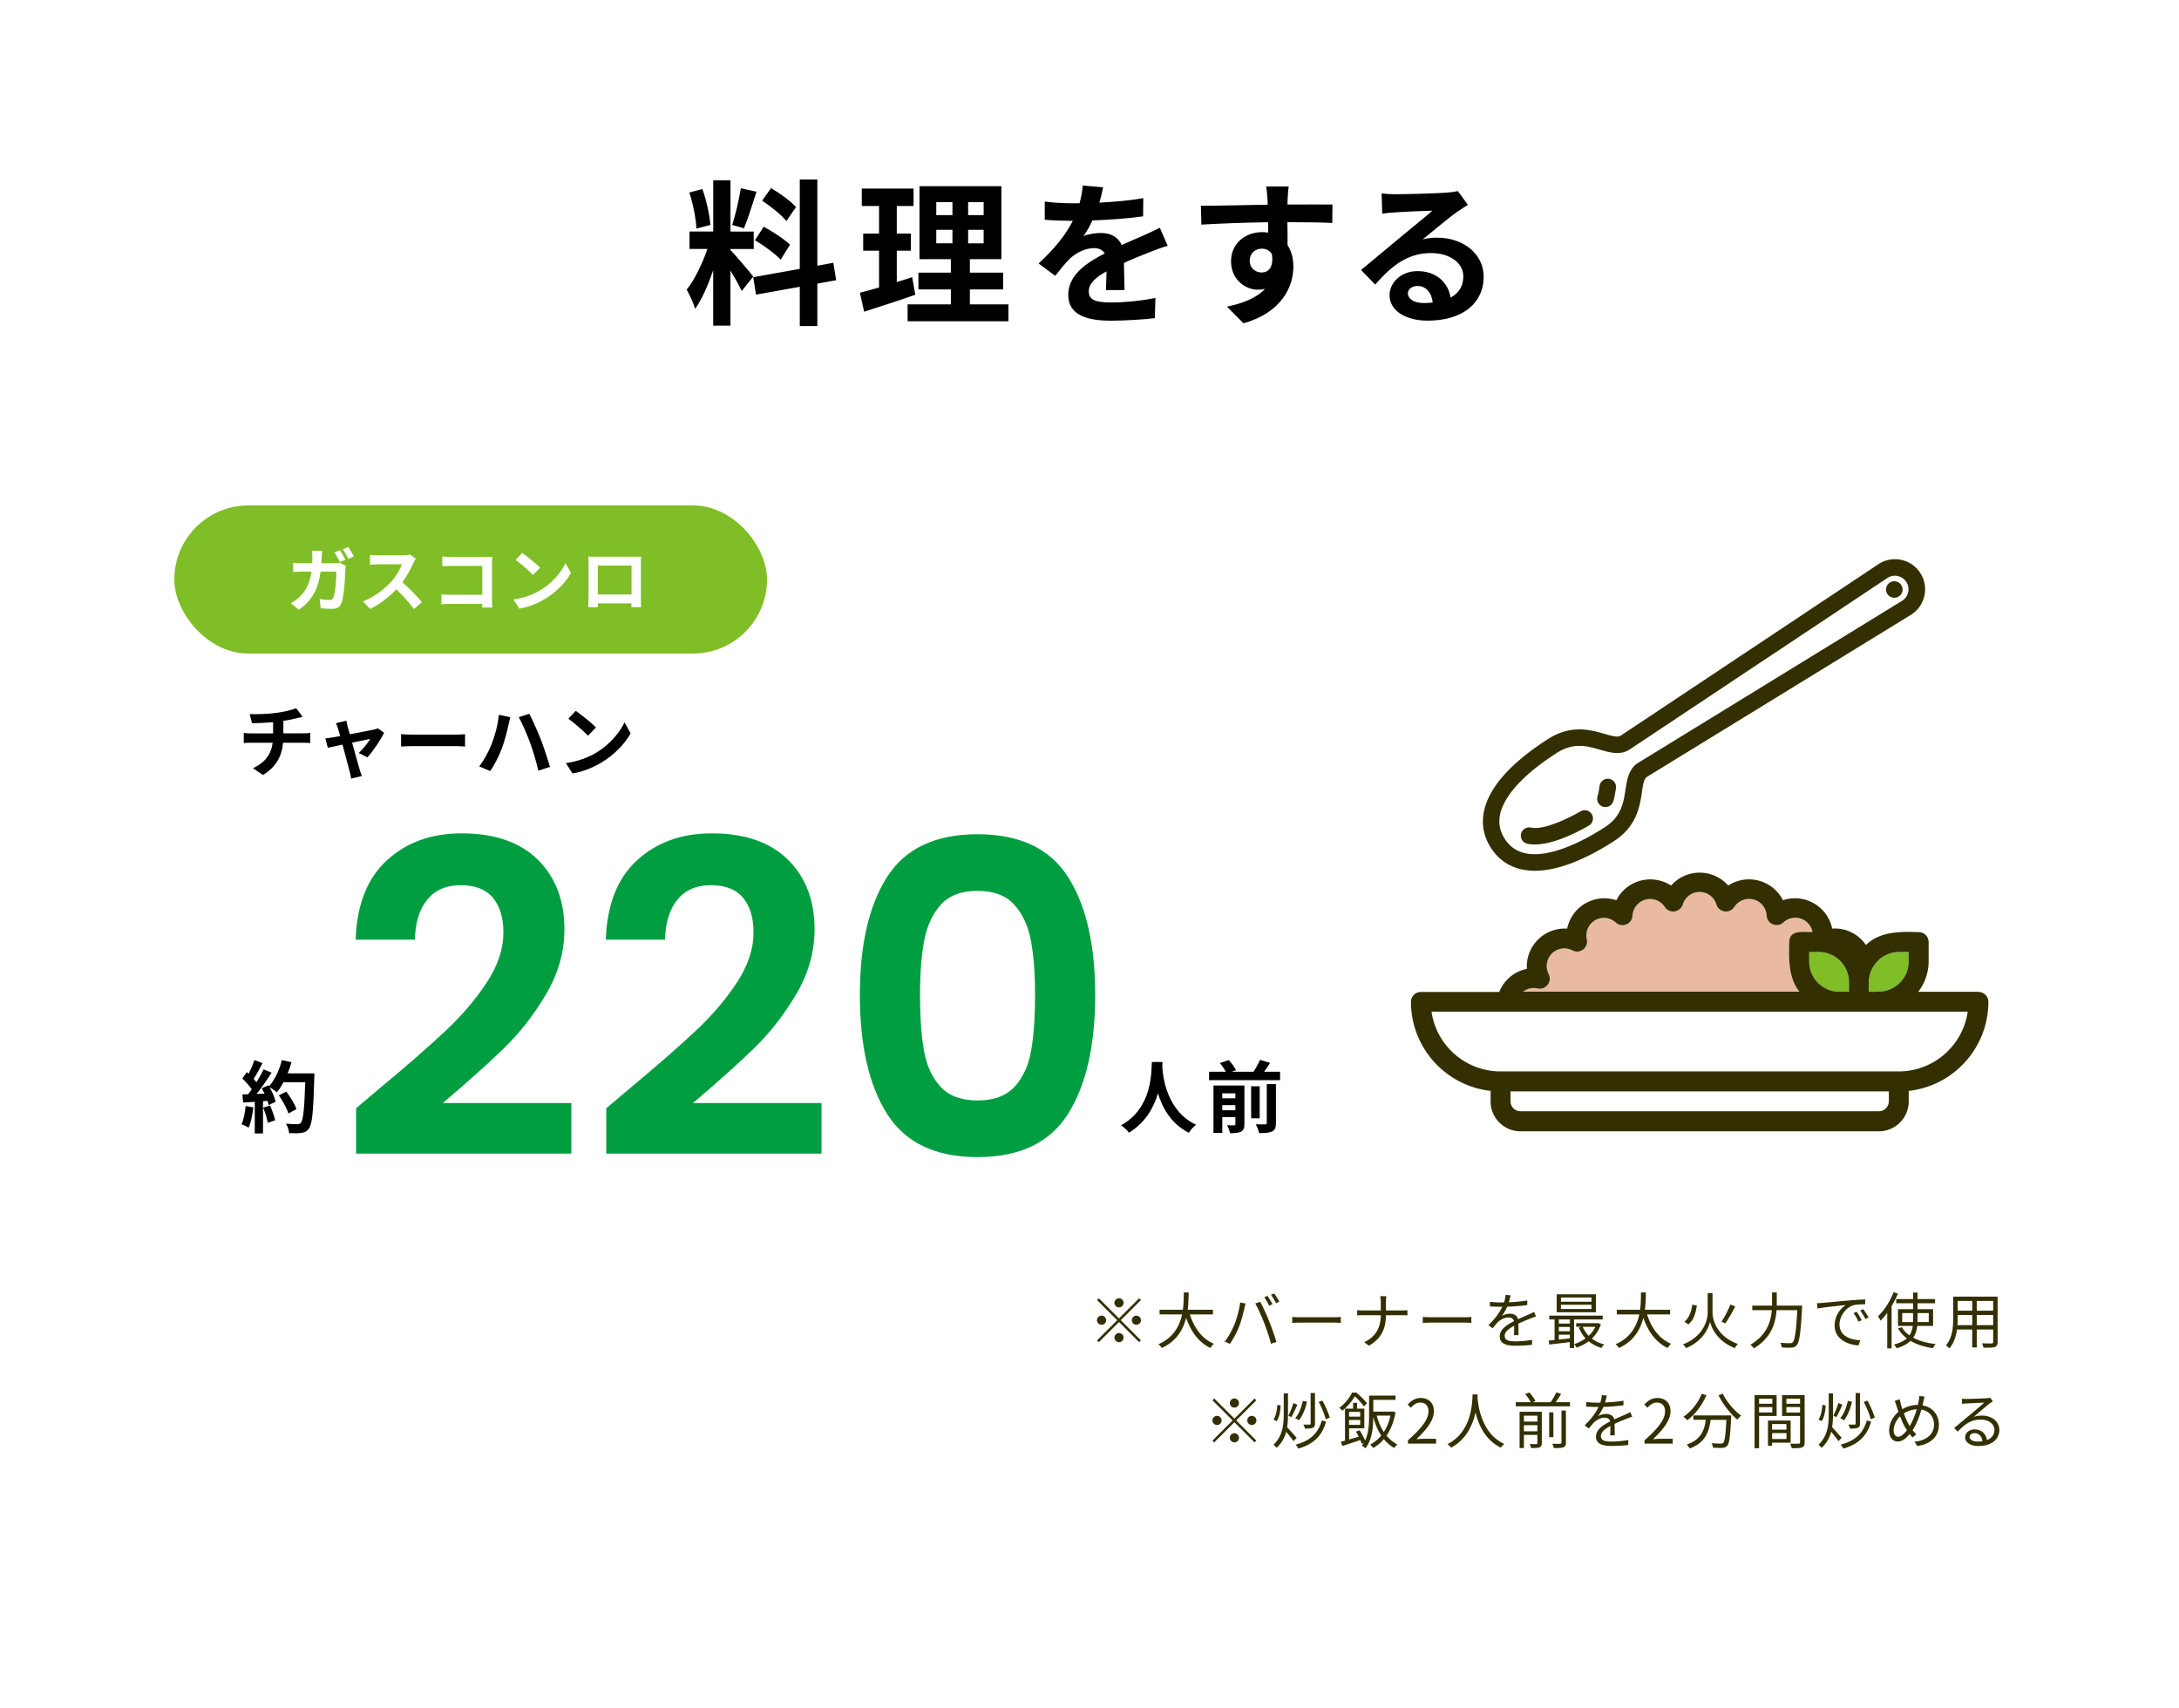 <svg id="_レイヤー_1" data-name="レイヤー 1" xmlns="http://www.w3.org/2000/svg" viewBox="0 0 500 392"><defs><filter id="drop-shadow-12" filterUnits="userSpaceOnUse"><feOffset/><feGaussianBlur result="blur" stdDeviation="14"/><feFlood flood-color="#def0d7" flood-opacity=".6"/><feComposite in2="blur" operator="in"/><feComposite in="SourceGraphic"/></filter><style>.cls-1{fill:#332f00}.cls-1,.cls-5,.cls-6,.cls-8{stroke-width:0}.cls-5{fill:#000}.cls-6{fill:#fff}.cls-8{fill:#7fbe26}</style></defs><path filter="url(#drop-shadow-12)" fill="#fff" stroke-width="0" d="M0 0h500v392H0z"/><path class="cls-1" d="M376.75 181.82c.29-1.88.5-3.06 1.15-3.51l60.52-37.16c1.6-.98 2.71-2.52 3.14-4.34.42-1.83.1-3.7-.91-5.28a6.852 6.852 0 00-4.41-3.04c-1.83-.38-3.7-.02-5.25 1.02l-59.13 39.35c-.68.4-1.84.1-3.67-.43-3.23-.93-7.66-2.21-12.98 1.19-6.21 3.97-10.56 8.04-12.91 12.08-2.63 4.51-2.7 8.96-.21 12.86 2.49 3.9 6.56 5.7 11.76 5.21 4.65-.44 10.17-2.68 16.38-6.65 5.32-3.4 6.02-7.96 6.53-11.29zm-23.27 14.16c-3.8.36-6.48-.78-8.21-3.48-1.72-2.7-1.63-5.61.29-8.91 2.02-3.47 6.05-7.2 11.68-10.79 3.87-2.48 6.93-1.59 9.89-.74 2.26.65 4.6 1.33 6.74 0 .02-.01.03-.02.05-.03l59.16-39.37c.7-.47 1.55-.64 2.37-.46s1.54.66 1.99 1.37a3.116 3.116 0 01-1.01 4.34l-60.55 37.18s-.03.02-.05.03c-2.11 1.39-2.48 3.79-2.84 6.12-.47 3.04-.95 6.19-4.82 8.67-5.62 3.59-10.7 5.69-14.69 6.07z"/><path class="cls-1" d="M435.7 136.9c.42-.27.72-.7.83-1.19.11-.49.01-1.01-.26-1.43s-.7-.72-1.19-.83c-.49-.11-1.01-.02-1.43.25s-.72.7-.83 1.19c-.11.49-.02 1.01.25 1.43s.7.72 1.19.83c.49.11 1.01.01 1.43-.26zm-73.01 49.31c-.8.46-7.92 4.5-11.41 3.73-1.02-.22-2.03.42-2.26 1.44-.11.51 0 1.02.25 1.43s.68.72 1.19.83c4.54 1 11.39-2.57 14.12-4.15.91-.52 1.22-1.68.69-2.59a1.885 1.885 0 00-2.59-.69zm6.52-7.46c-1.03-.16-2 .55-2.16 1.59-.15.96-.28 1.8-.48 2.45-.17.55-.07 1.12.22 1.57.23.37.6.65 1.04.79a1.9 1.9 0 002.37-1.26c.27-.89.43-1.88.6-2.98.16-1.03-.55-2-1.59-2.16z"/><path d="M410.56 216.2c.12-2.93 3.38-2.21 5.34-2.28-.14-.75-.49-1.44-1.02-2a4.01 4.01 0 00-5.66-.18c-.39.36-.89.57-1.42.6a2.3 2.3 0 01-2.42-2.16c-.06-1.31-.75-2.5-1.85-3.21a4.027 4.027 0 00-5.57 1.22c-.26.4-.65.71-1.1.88-1.19.46-2.52-.14-2.97-1.32a4.014 4.014 0 00-2.72-2.84c-2.13-.65-4.37.55-5.02 2.68-.27.85-1.01 1.48-1.89 1.61-.87.13-1.74-.26-2.23-.99-.71-1.1-1.9-1.79-3.21-1.85a4.023 4.023 0 00-4.22 3.84c-.03.5-.22.97-.54 1.35-.82.97-2.27 1.08-3.24.26a4.007 4.007 0 00-3.7-1.02c-2.16.5-3.5 2.66-3 4.83a2.296 2.296 0 01-3.27 2.55 4.042 4.042 0 00-3.75-.03 4.04 4.04 0 00-1.74 5.44c.23.46.31.99.21 1.49a2.32 2.32 0 01-2.72 1.83 3.878 3.878 0 00-3.09.55c-.09.06-.18.13-.27.2h63.41c-2.54-3.16-2.44-7.58-2.34-11.42z" fill="#eabaa0" stroke-width="0"/><path class="cls-6" d="M344.31 245.9h91.38c7.95 0 14.68-5.84 15.83-13.71H328.48c1.15 7.86 7.88 13.7 15.83 13.71zm2.28 6.86c0 1.26 1.02 2.28 2.28 2.28h82.24c1.26 0 2.28-1.02 2.28-2.28v-2.28h-86.81v2.28z"/><path class="cls-8" d="M432.2 227.51c.4-.08.8-.19 1.2-.32a6.94 6.94 0 004.58-6.5v-2.19h-2.19a6.996 6.996 0 00-6.94 6.94v2.19c1.12.04 2.25 0 3.36-.12zm-17.07-6.83c0 3.83 3.11 6.94 6.94 6.94h2.19v-2.19c0-3.83-3.11-6.94-6.94-6.94h-2.19v2.19z"/><path class="cls-1" d="M453.97 227.63h-13.81c1.54-1.99 2.38-4.43 2.39-6.94v-4.48c0-1.26-1.02-2.28-2.28-2.28-4.22-.14-8.98-.17-12.11 2.96a8.596 8.596 0 00-7.74-3.77c-.98-4.73-5.61-7.76-10.34-6.77-.32.07-.64.15-.96.26a8.73 8.73 0 00-12.56-3.37 8.734 8.734 0 00-13.11 0 8.744 8.744 0 00-12.09 2.56c-.17.26-.33.53-.47.81-4.58-1.51-9.52.97-11.03 5.55-.1.32-.19.64-.26.97-4.81-.3-8.94 3.36-9.24 8.16-.02.36-.02.72 0 1.08a8.575 8.575 0 00-6.33 5.29h-17.99c-1.26 0-2.28 1.02-2.28 2.28.02 10.46 7.88 19.25 18.28 20.43v2.42c0 3.78 3.07 6.85 6.85 6.85h82.24c3.78 0 6.85-3.07 6.85-6.85v-2.42c10.4-1.17 18.26-9.96 18.28-20.43 0-1.26-1.02-2.28-2.28-2.28zm-25.13-2.2a6.996 6.996 0 016.94-6.94h2.19v2.19c0 2.91-1.84 5.51-4.58 6.5-.39.13-.79.24-1.2.32-1.12.12-2.24.16-3.36.12v-2.19zm-4.57 0v2.19h-2.19c-3.83 0-6.94-3.11-6.94-6.94v-2.19h2.19c3.83 0 6.94 3.11 6.94 6.94zm-74.51 2c.91-.62 2.03-.82 3.09-.55 1.26.25 2.47-.57 2.72-1.83.1-.51.03-1.03-.21-1.49a4.046 4.046 0 011.74-5.44c1.18-.61 2.58-.6 3.75.03a2.296 2.296 0 003.27-2.55 4.03 4.03 0 013-4.83 4 4 0 013.7 1.02c.97.82 2.42.71 3.24-.26.32-.38.51-.85.54-1.35.11-2.23 2-3.94 4.22-3.84 1.31.06 2.5.75 3.21 1.85.49.73 1.36 1.12 2.23.99.89-.13 1.62-.75 1.89-1.61a4.03 4.03 0 015.02-2.68c1.34.41 2.37 1.49 2.72 2.84a2.293 2.293 0 002.97 1.32c.45-.17.83-.48 1.1-.88a4.03 4.03 0 017.42 1.99 2.294 2.294 0 003.84 1.56 4 4 0 015.66.18c.52.55.87 1.25 1.02 2-1.97.08-5.23-.65-5.34 2.28-.1 3.84-.21 8.26 2.34 11.42h-63.41c.09-.07.18-.14.27-.2zm83.65 25.33c0 1.26-1.02 2.28-2.28 2.28h-82.24c-1.26 0-2.28-1.02-2.28-2.28v-2.28h86.81v2.28zm2.28-6.86h-91.38a16.014 16.014 0 01-15.83-13.71h123.04c-1.15 7.86-7.88 13.7-15.83 13.71z"/><path class="cls-5" d="M170.2 66.79c-.54-1.15-1.55-3.02-2.59-4.68v12.63h-3.96V62.03c-1.15 3.35-2.59 6.7-4.14 8.86-.36-1.3-1.3-3.24-1.94-4.43 1.8-2.2 3.64-6.05 4.75-9.32h-4.1v-4h5.44V41.37h3.96v11.77h5.33v4h-5.33v.25c1.04 1.04 4.46 5.08 5.22 6.08l-2.63 3.31zm-10.4-14.33c-.07-2.2-.79-5.69-1.62-8.28l2.99-.79c.94 2.59 1.66 6.01 1.84 8.24l-3.2.83zM173.59 44c-.94 2.88-1.98 6.3-2.88 8.39l-2.7-.76c.76-2.27 1.58-5.9 1.98-8.42l3.6.79zm13.96 21.1v9.72h-4.03v-9l-10.04 1.8-.65-4 10.69-1.91V41.19h4.03v19.8l3.67-.68.65 4-4.32.79zm-12.31-13.07c2.09 1.12 4.75 2.88 6.05 4.14l-2.16 3.42c-1.19-1.3-3.82-3.24-5.9-4.46l2.02-3.1zm5.22-1.3c-1.12-1.4-3.6-3.35-5.58-4.68l2.05-2.88c2.02 1.19 4.57 3.02 5.72 4.36l-2.2 3.2zm29.56 16.92c-3.96 1.4-8.28 2.77-11.73 3.89l-.97-4.36c1.26-.32 2.74-.72 4.39-1.19v-8.46h-3.64v-3.92h3.64v-6.33h-3.96v-4h11.88v4h-3.85v6.33h3.24v3.92h-3.24v7.2c1.19-.36 2.38-.72 3.53-1.12l.72 4.03zm21.38 2.2v3.89h-23.14v-3.89h9.93v-3.42h-7.45v-3.85h7.45v-3.1h-7.2V42.74h18.79v16.74h-7.23v3.1h7.63v3.85h-7.63v3.42h8.85zm-16.56-20.48h3.71v-2.99h-3.71v2.99zm0 6.47h3.71v-3.1h-3.71v3.1zm10.87-9.46h-3.56v2.99h3.56v-2.99zm0 6.37h-3.56v3.1h3.56v-3.1zm28.05 13.79c.07-1.04.11-2.7.14-4.25-2.63 1.44-4.07 2.84-4.07 4.61 0 1.98 1.69 2.52 5.18 2.52 3.02 0 6.98-.4 10.12-1.04l-.14 4.64c-2.38.29-6.73.58-10.08.58-5.58 0-9.79-1.33-9.79-5.94s4.32-7.42 8.39-9.5c-.58-.9-1.51-1.22-2.48-1.22-2.02 0-4.21 1.15-5.58 2.45-1.08 1.08-2.09 2.38-3.31 3.92l-3.82-2.84c3.74-3.46 6.26-6.62 7.85-9.79h-.43c-1.44 0-4.07-.07-6.01-.25v-4.18c1.8.29 4.46.4 6.26.4h1.73c.43-1.62.68-3.06.72-4.07l4.68.4c-.18.86-.43 2.09-.86 3.53 3.35-.18 6.95-.47 10.08-1.04l-.04 4.18c-3.42.5-7.81.79-11.63.94-.58 1.26-1.3 2.56-2.05 3.6.94-.47 2.84-.72 4.03-.72 2.16 0 3.96.94 4.75 2.77 1.84-.86 3.35-1.48 4.82-2.12 1.37-.61 2.63-1.22 3.92-1.84l1.8 4.14c-1.15.29-3.02 1.01-4.25 1.51-1.58.61-3.6 1.4-5.79 2.41.04 1.98.11 4.61.14 6.23h-4.28zm51.98-15.37c-2.16-.11-5.51-.18-10.33-.18.04 1.8.04 3.74.04 5.29.9 1.33 1.33 3.06 1.33 4.93 0 4.64-2.74 10.55-11.45 12.99l-3.78-3.82c3.6-.76 6.73-1.94 8.71-4.07-.5.11-1.04.18-1.62.18-2.77 0-6.16-2.2-6.16-6.55 0-4.03 3.24-6.66 7.13-6.66.5 0 .97.04 1.4.11l-.04-2.38c-5.4.07-10.91.29-15.3.54l-.11-4.32c4.07 0 10.55-.18 15.33-.25 0-.43 0-.83-.04-1.08-.07-1.15-.18-2.52-.32-3.1h5.18c-.11.58-.22 2.48-.25 3.06 0 .29-.04.65-.04 1.08 3.6 0 8.46-.04 10.33 0l-.04 4.21zm-16.23 11.37c1.48 0 2.81-1.12 2.34-4.21-.5-.86-1.33-1.26-2.34-1.26-1.37 0-2.74.94-2.74 2.81 0 1.66 1.33 2.66 2.74 2.66zm47.3-15.51c-.86.54-1.69 1.08-2.48 1.62-1.91 1.33-5.65 4.5-7.88 6.3 1.19-.32 2.2-.4 3.35-.4 6.05 0 10.65 3.78 10.65 8.96 0 5.62-4.28 10.08-12.89 10.08-4.97 0-8.71-2.27-8.71-5.83 0-2.88 2.63-5.54 6.41-5.54 4.39 0 7.06 2.7 7.6 6.08 1.94-1.04 2.92-2.7 2.92-4.86 0-3.2-3.24-5.36-7.38-5.36-5.47 0-9.04 2.92-12.85 7.23l-3.24-3.35c2.52-2.05 6.8-5.69 8.93-7.42 1.98-1.66 5.69-4.64 7.45-6.19-1.84.04-6.73.25-8.6.4-.97.04-2.09.14-2.92.29l-.14-4.64c1.01.11 2.23.18 3.24.18 1.87 0 9.5-.18 11.52-.36 1.48-.11 2.3-.25 2.74-.36l2.3 3.17zm-8.06 22.42c-.22-2.3-1.55-3.82-3.49-3.82-1.33 0-2.2.79-2.2 1.69 0 1.33 1.51 2.23 3.6 2.23.76 0 1.44-.04 2.09-.11zm-259.2 98.87c.38 0 1.24-.07 1.64-.11v2.32c-.49-.04-1.1-.07-1.58-.07h-4.66c-.27 3.03-1.57 5.58-4.61 7.4l-2.29-1.55c2.74-1.26 4.18-3.19 4.52-5.85h-4.95c-.56 0-1.22.04-1.69.07v-2.32c.49.05 1.1.11 1.66.11h5.08v-2.56c-1.73.14-3.62.2-4.83.23l-.56-2.09c1.37.04 4.16 0 6.14-.29 1.8-.25 3.64-.67 4.54-1.08l1.48 1.98c-.61.14-1.08.27-1.39.34-.88.23-1.95.43-3.03.59v2.86h4.54zm12.76 4.5c.92-.83 2.16-2.36 2.65-3.24-.43.09-2.21.45-4.16.87.68 2.47 1.44 5.24 1.73 6.18.11.32.34 1.12.49 1.48l-2.45.59c-.05-.47-.18-1.06-.32-1.57-.27-.97-1.01-3.76-1.66-6.23-1.51.32-2.83.59-3.37.72l-.56-2.16c.58-.05 1.06-.11 1.66-.22.25-.04.9-.14 1.73-.31-.18-.7-.34-1.28-.47-1.67-.13-.47-.31-.9-.5-1.28l2.41-.58c.07.43.18.9.29 1.37l.49 1.75c2.29-.43 4.81-.92 5.51-1.08.32-.05.67-.16.92-.29l1.44 1.03c-.76 1.58-2.58 4.29-3.83 5.64l-1.98-.99zm9.72-4.32c.65.05 1.96.11 2.9.11h9.67c.83 0 1.64-.07 2.11-.11v2.83c-.43-.02-1.35-.09-2.11-.09h-9.67c-1.03 0-2.23.04-2.9.09v-2.83zm22.44-4.45l2.63.56c-.14.5-.36 1.39-.43 1.78-.25 1.28-.9 3.75-1.53 5.42-.65 1.75-1.71 3.8-2.65 5.15l-2.52-1.06c1.12-1.48 2.18-3.42 2.79-5.01.81-2 1.49-4.54 1.71-6.84zm4.58.54l2.4-.77c.74 1.4 1.98 4.18 2.66 5.91.63 1.64 1.58 4.5 2.09 6.28l-2.67.87c-.5-2.12-1.15-4.41-1.87-6.36-.68-1.89-1.85-4.54-2.61-5.92zm17.71 8.19c3.06-1.82 5.42-4.57 6.55-7l1.4 2.54c-1.37 2.43-3.76 4.92-6.66 6.66-1.82 1.1-4.14 2.11-6.68 2.54l-1.51-2.38c2.81-.4 5.15-1.31 6.9-2.36zm0-5.83l-1.84 1.89c-.94-1.01-3.19-2.97-4.5-3.89l1.69-1.8c1.26.85 3.6 2.72 4.65 3.8z"/><path d="M86.91 249.96c6.4-5.33 11.5-9.78 15.3-13.35 3.8-3.57 6.97-7.28 9.5-11.15 2.53-3.87 3.8-7.67 3.8-11.4 0-3.4-.8-6.07-2.4-8-1.6-1.93-4.07-2.9-7.4-2.9s-5.9 1.12-7.7 3.35c-1.8 2.23-2.73 5.28-2.8 9.15h-13.6c.27-8 2.65-14.07 7.15-18.2 4.5-4.13 10.22-6.2 17.15-6.2 7.6 0 13.43 2.02 17.5 6.05 4.07 4.03 6.1 9.35 6.1 15.95 0 5.2-1.4 10.17-4.2 14.9-2.8 4.73-6 8.85-9.6 12.35s-8.3 7.72-14.1 12.65h29.5v11.6h-49.4v-10.4l5.2-4.4zm57.4 0c6.4-5.33 11.5-9.78 15.3-13.35 3.8-3.57 6.97-7.28 9.5-11.15 2.53-3.87 3.8-7.67 3.8-11.4 0-3.4-.8-6.07-2.4-8-1.6-1.93-4.07-2.9-7.4-2.9s-5.9 1.12-7.7 3.35c-1.8 2.23-2.73 5.28-2.8 9.15h-13.6c.27-8 2.65-14.07 7.15-18.2 4.5-4.13 10.22-6.2 17.15-6.2 7.6 0 13.43 2.02 17.5 6.05 4.07 4.03 6.1 9.35 6.1 15.95 0 5.2-1.4 10.17-4.2 14.9-2.8 4.73-6 8.85-9.6 12.35s-8.3 7.72-14.1 12.65h29.5v11.6h-49.4v-10.4l5.2-4.4zm59.25-48.7c4.17-6.53 11.08-9.8 20.75-9.8s16.58 3.27 20.75 9.8c4.17 6.53 6.25 15.57 6.25 27.1s-2.08 20.7-6.25 27.3c-4.17 6.6-11.08 9.9-20.75 9.9s-16.58-3.3-20.75-9.9c-4.17-6.6-6.25-15.7-6.25-27.3s2.08-20.57 6.25-27.1zm33 14.65c-.63-3.37-1.9-6.12-3.8-8.25s-4.72-3.2-8.45-3.2-6.55 1.07-8.45 3.2c-1.9 2.13-3.17 4.88-3.8 8.25-.63 3.37-.95 7.52-.95 12.45s.3 9.32.9 12.75c.6 3.43 1.87 6.2 3.8 8.3 1.93 2.1 4.77 3.15 8.5 3.15s6.57-1.05 8.5-3.15c1.93-2.1 3.2-4.87 3.8-8.3.6-3.43.9-7.68.9-12.75s-.32-9.08-.95-12.45z" fill="#009e41" stroke-width="0"/><path class="cls-5" d="M266.75 243.72c-.02.29-.04.65-.05 1.03.14 2.48 1.04 10.24 7.76 13.4-.67.5-1.31 1.24-1.66 1.82-4.07-2.02-6.09-5.73-7.09-9.04-.97 3.24-2.86 6.72-6.66 9.04-.38-.56-1.08-1.21-1.8-1.71 7.18-3.98 6.93-12.15 7.06-14.53h2.45zm26.98 2.25v1.93h-16.29v-1.93h3.83c-.32-.61-.85-1.39-1.35-1.98l2.03-.7c.65.68 1.37 1.66 1.67 2.34l-.99.34h5.01c.54-.83 1.12-1.89 1.48-2.72l2.32.68c-.43.7-.92 1.4-1.37 2.04h3.66zM285.54 258c0 .92-.18 1.42-.79 1.73-.58.31-1.4.34-2.5.34-.11-.54-.41-1.33-.68-1.82.67.04 1.39.04 1.62.02.22 0 .29-.07.29-.29v-1.6h-3.01v3.64h-2.03v-10.88h7.11V258zm-5.08-7.06v1.12h3.01v-1.12h-3.01zm3.01 3.87v-1.17h-3.01v1.17h3.01zm5.58 1.85h-1.96v-7.35h1.96v7.35zm1.62-7.85h2.11v8.95c0 1.06-.2 1.58-.92 1.93-.68.32-1.66.38-2.95.36-.11-.58-.45-1.46-.77-2.02.92.04 1.85.04 2.16.02.29 0 .38-.07.38-.32v-8.91zm-232.54 5.33c-.18 1.69-.56 3.49-1.08 4.65-.38-.23-1.17-.61-1.64-.77.52-1.06.81-2.66.95-4.18l1.76.31zm14.01-7.79s0 .72-.02.99c-.23 7.89-.49 10.73-1.24 11.68-.5.68-.97.88-1.73.99-.65.11-1.76.09-2.81.05-.04-.61-.32-1.55-.72-2.16 1.13.11 2.16.11 2.65.11.34 0 .54-.07.76-.31.54-.56.81-3.19 1.01-9.33h-4.97c-.49.88-.99 1.67-1.53 2.32-.36-.32-1.15-.86-1.69-1.19.63 1.13 1.21 2.47 1.4 3.37l-1.62.76c-.05-.29-.14-.61-.25-.97l-1.03.07v7.4h-1.89v-7.26l-2.67.18-.18-1.87 1.33-.05c.27-.34.56-.72.83-1.12-.52-.77-1.4-1.75-2.16-2.47l1.01-1.48c.14.13.29.25.43.38.5-.99 1.03-2.2 1.31-3.13l1.89.67c-.65 1.24-1.39 2.63-2.04 3.64.23.25.45.52.63.76.65-1.01 1.22-2.05 1.66-2.95l1.82.76c-1.01 1.58-2.27 3.42-3.44 4.88l1.82-.07c-.2-.43-.42-.87-.63-1.24l1.51-.67.13.22c1.33-1.42 2.39-3.73 2.97-6l2.2.47c-.23.88-.54 1.75-.88 2.57h6.14zm-10.17 7.38c.49 1.06.95 2.47 1.17 3.38l-1.69.59c-.14-.92-.61-2.38-1.06-3.48l1.58-.5zm4.21 1.83c-.34-1.13-1.28-2.86-2.2-4.16l1.71-.87c.94 1.24 1.96 2.9 2.34 4.03l-1.86.99z"/><rect class="cls-8" x="40" y="116" width="136" height="34" rx="17" ry="17"/><path class="cls-6" d="M76.76 129.27c.4 0 .82-.03 1.22-.11l1.38.69c-.05.26-.11.66-.11.83-.06 1.73-.26 6.21-.94 7.84-.35.8-.96 1.22-2.06 1.22-.91 0-1.87-.06-2.66-.13l-.24-2.13c.78.13 1.62.22 2.24.22.51 0 .74-.18.91-.58.46-1.01.67-4.21.67-5.94h-3.6c-.59 4.24-2.11 6.74-4.98 8.77l-1.86-1.5c.67-.37 1.46-.9 2.1-1.55 1.49-1.47 2.29-3.28 2.64-5.71h-2.11c-.54 0-1.42.02-2.11.08v-2.11c.67.08 1.5.11 2.11.11h2.29c.02-.45.03-.91.03-1.39 0-.35-.05-1.09-.11-1.47h2.35c-.05.38-.08 1.06-.1 1.44-.02.5-.03.96-.06 1.42h3.01zm1.24-.26c-.32-.66-.82-1.6-1.25-2.23l1.26-.51c.4.58.96 1.6 1.26 2.19l-1.28.54zm1.91-3.47c.42.61 1.01 1.62 1.3 2.18l-1.28.56c-.32-.67-.85-1.6-1.28-2.21l1.26-.53zm15.5 2.69c-.13.18-.42.67-.56.99-.54 1.25-1.44 2.96-2.51 4.4 1.58 1.38 3.52 3.43 4.47 4.58l-1.83 1.58c-1.04-1.44-2.53-3.07-4.03-4.53-1.7 1.79-3.83 3.46-6.02 4.5l-1.65-1.73c2.58-.98 5.06-2.91 6.56-4.59 1.06-1.2 2.03-2.79 2.38-3.92h-5.43c-.67 0-1.55.1-1.89.11v-2.27c.43.06 1.41.11 1.89.11h5.63c.7 0 1.34-.1 1.67-.21l1.31.98zm15.23 11.2c.02-.26.02-.53.02-.83h-7.3c-.62 0-1.54.05-2.07.1v-2.29c.56.05 1.28.1 2 .1h7.38v-6.63h-7.19c-.67 0-1.54.03-1.99.06v-2.22c.59.06 1.42.1 1.99.1h8.05c.46 0 1.14-.02 1.41-.03-.02.37-.05 1.01-.05 1.47v8.29c0 .56.03 1.41.06 1.89h-2.32zm13.3-3.95c2.72-1.62 4.82-4.07 5.83-6.23l1.25 2.26c-1.22 2.16-3.35 4.37-5.92 5.92-1.62.98-3.68 1.87-5.94 2.26l-1.34-2.11c2.5-.35 4.58-1.17 6.13-2.1zm0-5.19l-1.63 1.68c-.83-.9-2.83-2.64-4-3.46l1.5-1.6c1.12.75 3.2 2.42 4.13 3.38zm23.12 6.84c0 .62.03 2.16.03 2.23h-2.21l.02-.88h-7.72l.02.88h-2.21c.02-.08.05-1.47.05-2.24v-7.83c0-.45 0-1.1-.03-1.55.66.02 1.26.03 1.7.03h8.8c.4 0 1.01 0 1.58-.03-.03.48-.03 1.07-.03 1.55v7.84zm-9.87-7.33v6.64h7.73v-6.64h-7.73z"/><path d="M256.77 302.59l4.62-4.62.41.41-4.62 4.62 4.62 4.62-.41.41-4.62-4.62-4.64 4.64-.41-.41 4.64-4.64-4.62-4.62.41-.41 4.62 4.62zm-2.95.41c0 .57-.48 1.05-1.05 1.05s-1.05-.48-1.05-1.05.48-1.05 1.05-1.05 1.05.48 1.05 1.05zm2.95-2.94c-.57 0-1.05-.48-1.05-1.05s.48-1.05 1.05-1.05 1.05.48 1.05 1.05-.48 1.05-1.05 1.05zm0 5.88c.57 0 1.05.48 1.05 1.05s-.48 1.05-1.05 1.05-1.05-.48-1.05-1.05.48-1.05 1.05-1.05zm2.94-2.94c0-.58.48-1.05 1.05-1.05s1.05.48 1.05 1.05-.48 1.05-1.05 1.05-1.05-.48-1.05-1.05zm13.32-1.33c.98 3.08 2.8 5.62 5.5 6.72-.25.24-.6.67-.78.98-2.69-1.28-4.47-3.75-5.58-6.93-.67 2.69-2.18 5.38-5.59 6.93-.15-.28-.49-.64-.78-.85 3.47-1.51 4.87-4.2 5.45-6.85h-5.17v-1.07h5.34c.21-1.47.2-2.87.21-3.98h1.12c-.01 1.12-.03 2.51-.22 3.98h5.79v1.07h-5.28zm11.53-2.75l1.25.25c-.08.31-.2.71-.25 1.02-.2.87-.69 2.94-1.27 4.37-.52 1.29-1.28 2.73-2.06 3.85l-1.19-.5c.88-1.16 1.67-2.63 2.16-3.81.6-1.44 1.19-3.57 1.37-5.18zm3.48.23l1.13-.38c.56 1.01 1.46 2.94 2.04 4.43.57 1.39 1.32 3.53 1.68 4.79l-1.25.41c-.35-1.43-.99-3.32-1.58-4.82-.56-1.44-1.42-3.39-2.03-4.43zm3.95.18l-.76.34c-.28-.57-.76-1.42-1.13-1.95l.74-.31c.35.49.87 1.34 1.15 1.92zm1.57-.58l-.76.34c-.31-.62-.76-1.4-1.16-1.93l.74-.31c.38.5.91 1.39 1.18 1.91zm2.96 3.5c.42.03 1.16.07 1.95.07h7.68c.7 0 1.21-.04 1.51-.07v1.37c-.28-.01-.87-.07-1.5-.07h-7.69c-.77 0-1.51.03-1.95.07v-1.37zm25.21-1.49c.46 0 .99-.03 1.22-.06v1.19c-.22-.03-.8-.04-1.23-.04h-3.71c0 3.08-1.05 5.35-3.88 7l-1.09-.81c2.63-1.25 3.78-3.31 3.8-6.19h-4.1c-.53 0-1.04.01-1.32.04v-1.2c.28.03.78.07 1.29.07h4.13v-1.89c0-.42-.06-1.11-.13-1.39h1.39c-.04.28-.08.98-.08 1.4v1.88h3.73zm4.75 1.49c.42.03 1.16.07 1.95.07h7.68c.7 0 1.21-.04 1.51-.07v1.37c-.28-.01-.87-.07-1.5-.07h-7.69c-.77 0-1.51.03-1.95.07v-1.37zm20.91 4.18c.04-.53.06-1.43.06-2.16-1.29.7-2.18 1.42-2.18 2.33 0 1.09 1.08 1.25 2.51 1.25 1.08 0 2.56-.13 3.78-.34l-.03 1.13c-1.05.13-2.59.22-3.8.22-1.99 0-3.59-.42-3.59-2.12s1.65-2.68 3.26-3.52c-.14-.57-.64-.85-1.25-.85-.91 0-1.75.45-2.4 1.02-.39.38-.78.9-1.26 1.46l-.95-.71c1.76-1.71 2.67-3.14 3.19-4.23h-.57c-.59 0-1.53-.03-2.28-.08v-1.05c.74.08 1.71.14 2.34.14.29 0 .59 0 .91-.01.2-.62.32-1.25.35-1.72l1.15.1c-.1.39-.22.97-.42 1.6 1.42-.07 2.93-.2 4.24-.42v1.04c-1.39.21-3.1.34-4.61.39-.31.71-.74 1.49-1.25 2.13.5-.32 1.3-.52 1.92-.52.9 0 1.62.43 1.83 1.26.95-.45 1.79-.79 2.52-1.12.42-.18.76-.35 1.15-.55l.45 1.05c-.35.1-.85.29-1.22.43-.78.31-1.78.71-2.83 1.2.01.8.03 1.98.04 2.65h-1.08zm19.95-2.51a7.932 7.932 0 01-2.06 3.29c.8.62 1.75 1.08 2.83 1.34-.22.2-.5.57-.63.81-1.12-.32-2.1-.85-2.93-1.54-.85.66-1.81 1.13-2.79 1.47-.11-.24-.36-.6-.55-.78v.87h-1v-1.36c-1.71.21-3.42.41-4.72.56l-.1-.92c.39-.03.84-.07 1.33-.13v-4.71h-1.21v-.87h12.24v.87h-6.56v5.67c.92-.28 1.83-.73 2.63-1.33-.64-.7-1.16-1.53-1.54-2.47l.6-.18h-1.2v-.83h4.82l.18-.03.63.25zm-1.13-2.74h-9.01v-4.13h9.01v4.13zm-8.52 1.65v.94h2.54v-.94h-2.54zm0 2.7h2.54v-.98h-2.54v.98zm0 1.91c.8-.08 1.67-.17 2.54-.27v-.85h-2.54v1.12zm7.49-9.65h-7v.97h7v-.97zm0 1.66h-7v.98h7v-.98zm-2 5.07c.32.77.8 1.47 1.37 2.06a6.65 6.65 0 001.51-2.06h-2.89zm14.76-2.85c.98 3.08 2.8 5.62 5.5 6.72-.25.24-.6.67-.78.98-2.69-1.28-4.47-3.75-5.58-6.93-.67 2.69-2.18 5.38-5.59 6.93-.15-.28-.49-.64-.78-.85 3.47-1.51 4.87-4.2 5.45-6.85h-5.17v-1.07h5.34c.21-1.47.2-2.87.21-3.98h1.12c-.01 1.12-.03 2.51-.22 3.98h5.79v1.07h-5.28zm15.02-.37c0 1.6.99 5.43 5.81 7.14-.22.22-.53.67-.69.95-4.05-1.53-5.41-4.73-5.69-6.08-.27 1.36-1.54 4.45-5.49 6.08-.14-.21-.48-.64-.71-.85 4.69-1.79 5.66-5.62 5.66-7.24v-4.5h1.11v4.5zm-3.6-1.66c-.25 1.67-.71 3.36-1.96 4.31l-.9-.62c1.12-.84 1.6-2.35 1.82-3.91l1.04.21zm8.81.21c-.67 1.3-1.57 2.89-2.28 3.88l-.87-.41c.69-1.02 1.57-2.7 2.03-3.92l1.12.45zm15.36-.2s-.01.39-.03.55c-.31 5.74-.6 7.83-1.22 8.53-.32.39-.66.5-1.19.56-.49.04-1.39.01-2.24-.04-.01-.31-.14-.76-.35-1.07.95.08 1.85.1 2.2.1.29 0 .48-.04.64-.21.5-.48.81-2.45 1.08-7.38h-4.78c-.2 2.9-1.12 6.29-5.18 8.77-.17-.25-.55-.66-.8-.83 3.8-2.26 4.69-5.32 4.9-7.94h-4.48v-1.04h4.54v-3.03h1.08v3.03h5.83zm4.64-.62c.91-.08 3.53-.34 6.08-.56 1.51-.13 2.82-.2 3.74-.24v1.12c-.8 0-2 .01-2.72.22-1.97.63-3.17 2.75-3.17 4.38 0 2.7 2.52 3.56 4.78 3.64l-.41 1.18c-2.56-.11-5.49-1.48-5.49-4.58 0-2.16 1.3-3.92 2.58-4.68-1.22.14-5 .5-6.5.81l-.13-1.23c.53-.01.97-.04 1.23-.07zm9.01 3.97l-.71.34c-.32-.67-.73-1.4-1.15-1.98l.71-.31c.32.46.85 1.33 1.15 1.95zm1.59-.61l-.73.34c-.34-.67-.74-1.36-1.19-1.95l.7-.32c.34.46.88 1.32 1.22 1.93zm6.72-5.51c-.39.98-.9 1.98-1.44 2.91v9.67h-1v-8.17c-.49.69-1.02 1.3-1.54 1.82-.1-.24-.39-.77-.59-1.01 1.42-1.33 2.77-3.42 3.59-5.53l.98.31zm4.44 7.43c-.11.97-.36 1.88-.92 2.69 1.4.77 3.17 1.25 5.16 1.48-.22.22-.48.63-.62.94-1.98-.29-3.73-.84-5.16-1.69-.7.69-1.71 1.27-3.17 1.71-.11-.22-.41-.66-.63-.86 1.37-.35 2.31-.84 2.96-1.41a7.757 7.757 0 01-2.03-2.28l.87-.28c.42.73 1.02 1.34 1.76 1.86.45-.66.66-1.39.76-2.16h-3.39v-3.84h3.46v-1.37h-3.87v-.95h3.87v-1.5H440v1.5h4.03v.95H440v1.37h3.57v3.84h-3.64zm-.97-.88c.01-.21.01-.42.01-.63v-1.44h-2.49v2.07h2.48zm1.04-2.07v1.44c0 .21 0 .42-.01.63h2.59v-2.07H440zm18.38 6.62c0 .67-.18.98-.63 1.16-.48.17-1.29.18-2.61.17-.04-.28-.21-.73-.35-1.01.98.04 1.93.03 2.19.03.28-.01.38-.1.38-.36v-2.84h-3.77v4.13h-1.04v-4.13h-3.5c-.21 1.55-.69 3.15-1.75 4.34-.15-.21-.57-.56-.8-.69 1.54-1.74 1.68-4.2 1.68-6.15v-5.04h10.2v10.39zm-5.82-3.85v-2.33h-3.35v.83c0 .46-.01.98-.06 1.5h3.4zm-3.35-5.55v2.24h3.35v-2.24h-3.35zm8.15 0h-3.77v2.24h3.77v-2.24zm0 5.55v-2.33h-3.77v2.33h3.77zm-174.11 21.46l4.62-4.62.41.41-4.62 4.62 4.62 4.62-.41.41-4.62-4.62-4.64 4.64-.41-.41 4.64-4.64-4.62-4.62.41-.41 4.62 4.62zm-2.94.41c0 .57-.48 1.05-1.05 1.05s-1.05-.48-1.05-1.05.48-1.05 1.05-1.05 1.05.48 1.05 1.05zm2.94-2.94c-.57 0-1.05-.48-1.05-1.05s.48-1.05 1.05-1.05 1.05.48 1.05 1.05-.48 1.05-1.05 1.05zm0 5.88c.57 0 1.05.48 1.05 1.05s-.48 1.05-1.05 1.05-1.05-.48-1.05-1.05.48-1.05 1.05-1.05zm2.95-2.94c0-.58.48-1.05 1.05-1.05s1.05.48 1.05 1.05-.48 1.05-1.05 1.05-1.05-.48-1.05-1.05zm10.61 4.75c-.35-.5-1.11-1.46-1.68-2.16-.36 1.36-1.02 2.63-2.2 3.71-.14-.21-.49-.56-.71-.73 2.12-1.99 2.35-4.62 2.35-7.14v-4.64h.98v4.64c0 1.05-.04 2.1-.21 3.12.53.56 1.85 2.04 2.19 2.45l-.71.74zm-2.95-8.2c-.04 1.3-.31 2.76-.92 3.6l-.73-.35c.56-.76.83-2.11.88-3.36l.77.11zm3.84-.14c-.43.94-.95 2.11-1.39 2.84l-.67-.35c.39-.77.9-2.02 1.15-2.9l.91.41zm2.2-.71c-.36 1.67-1.02 3.24-1.83 4.27-.2-.14-.62-.38-.87-.49.85-.95 1.42-2.42 1.75-3.96l.95.18zm4.39 4.58c-.91 3.21-2.84 5.17-6.37 6.18-.14-.28-.38-.66-.63-.91 3.35-.83 5.18-2.63 6.02-5.55l.98.28zm-2.55.46c0 .52-.11.78-.49.94-.35.17-.9.2-1.81.2-.04-.28-.22-.67-.38-.94.66.03 1.26.03 1.43.01.2-.01.25-.06.25-.22v-7.02h1v7.03zm2.46-1.04c-.25-1.01-.92-2.7-1.61-3.96l.85-.29c.7 1.26 1.42 2.9 1.68 3.92l-.92.34zm8.78-2.92c-.45-.63-1.32-1.62-2.1-2.31-.6 1.01-1.54 2.25-2.87 3.29-.15-.21-.46-.5-.69-.64 1.4-1.02 2.38-2.39 2.93-3.5h1c.85.71 1.89 1.74 2.41 2.44l-.67.73zm7.24 1.35c-.39 2.21-1.11 3.98-2.06 5.36.7.85 1.53 1.54 2.48 2.02-.22.17-.55.56-.7.81-.91-.5-1.71-1.19-2.4-2.03-.73.87-1.55 1.53-2.45 2.03-.14-.22-.48-.63-.69-.78a8.3 8.3 0 002.54-2.06c-.8-1.22-1.4-2.66-1.83-4.27 0 2.2-.21 5.21-1.81 7.19-.17-.18-.57-.49-.81-.6.17-.21.32-.42.45-.64l-.46.21c-.07-.25-.2-.55-.34-.87-1.44.49-2.94.99-4.12 1.37l-.36-.98c.29-.07.62-.15.97-.25v-7.35h1.86v-1.33h.9v1.33h1.67v4.52h-3.49v2.56c.7-.2 1.46-.42 2.21-.64-.2-.41-.42-.81-.63-1.16l.84-.32c.46.73.95 1.67 1.25 2.37.81-1.71.91-3.77.91-5.42v-4.9h6.07v.98h-5.1v2.69h4.31l.18-.04.62.22zm-10.66-.09v1.09h2.56v-1.09h-2.56zm2.56 2.98v-1.13h-2.56v1.13h2.56zm3.78-2.13c.38 1.4.92 2.68 1.64 3.77.67-1.04 1.19-2.28 1.53-3.77h-3.17zm7.17 5.67c3.22-2.82 4.71-4.86 4.71-6.63 0-1.18-.62-2.03-1.89-2.03-.84 0-1.57.52-2.13 1.19l-.74-.73c.84-.91 1.72-1.51 3.03-1.51 1.83 0 2.98 1.21 2.98 3.04 0 2.04-1.61 4.13-4.02 6.42.53-.04 1.16-.1 1.68-.1h2.84v1.11h-6.46v-.76zm15.99-10.53c-.01.18-.01.41-.03.64.13 1.85.88 8.32 6.15 10.73-.29.22-.62.57-.77.85-3.61-1.71-5.16-5.29-5.83-8.1-.62 2.8-2.06 6.18-5.6 8.1-.18-.25-.52-.57-.84-.8 5.67-2.9 5.67-9.58 5.77-11.43h1.15zm21.2 1.78v.95h-12.44v-.95h3.43c-.25-.55-.8-1.3-1.27-1.86l.95-.36c.55.59 1.13 1.42 1.4 1.96l-.69.27h4.17c.48-.67 1.01-1.6 1.32-2.27l1.09.36c-.38.64-.84 1.33-1.25 1.9h3.28zm-6.47 9.38c0 .53-.13.8-.5.97-.39.17-1 .17-1.95.17-.06-.27-.2-.64-.34-.91.7.03 1.33.03 1.51.01.21-.01.27-.07.27-.25v-1.86h-3.1v3.01h-.99v-8.32h5.1v7.19zm-4.11-6.29v1.37h3.1v-1.37h-3.1zm3.1 3.59v-1.4h-3.1v1.4h3.1zm3.67 1.35h-.97v-5.69h.97v5.69zm1.85-6.11h1.02v7.35c0 .63-.14.91-.56 1.08-.45.17-1.15.2-2.21.18a4.03 4.03 0 00-.38-.99c.85.03 1.61.03 1.82.01.24-.01.31-.07.31-.28v-7.35zm11.17 5.7c.04-.53.06-1.43.06-2.16-1.29.7-2.18 1.42-2.18 2.33 0 1.09 1.08 1.25 2.51 1.25 1.08 0 2.56-.13 3.78-.34l-.03 1.13c-1.05.13-2.59.22-3.8.22-1.99 0-3.59-.42-3.59-2.12s1.65-2.68 3.26-3.52c-.14-.57-.64-.85-1.25-.85-.91 0-1.75.45-2.4 1.02-.39.38-.78.9-1.26 1.46l-.95-.71c1.76-1.71 2.67-3.14 3.19-4.23h-.57c-.59 0-1.53-.03-2.28-.08v-1.05c.74.08 1.71.14 2.34.14.29 0 .59 0 .91-.01.2-.62.32-1.25.35-1.72l1.15.1c-.1.39-.22.97-.42 1.6 1.42-.07 2.93-.2 4.24-.42v1.04c-1.39.21-3.1.34-4.61.39-.31.71-.74 1.49-1.25 2.13.5-.32 1.3-.52 1.92-.52.9 0 1.62.43 1.83 1.26.95-.45 1.79-.79 2.52-1.12.42-.18.76-.35 1.15-.55l.45 1.05c-.35.1-.85.29-1.22.43-.78.31-1.78.71-2.83 1.2.01.8.03 1.98.04 2.65h-1.08zm7.89 1.13c3.22-2.82 4.71-4.86 4.71-6.63 0-1.18-.62-2.03-1.89-2.03-.84 0-1.57.52-2.13 1.19l-.74-.73c.84-.91 1.72-1.51 3.03-1.51 1.83 0 2.98 1.21 2.98 3.04 0 2.04-1.61 4.13-4.02 6.42.53-.04 1.16-.1 1.68-.1h2.84v1.11h-6.46v-.76zm14.21-10.36c-1.01 2.35-2.63 4.44-4.4 5.76-.18-.22-.63-.62-.88-.81 1.77-1.18 3.32-3.11 4.19-5.25l1.09.31zm5.69 4.66s-.01.36-.03.5c-.2 4.3-.41 5.91-.88 6.44-.29.35-.59.43-1.08.49-.46.04-1.33.01-2.2-.03-.03-.31-.15-.73-.35-1.04.91.08 1.78.1 2.1.1.29 0 .46-.03.59-.18.36-.35.56-1.75.73-5.28h-3.61c-.36 2.76-1.26 5.29-4.82 6.58-.14-.27-.43-.69-.67-.91 3.29-1.09 4.06-3.32 4.38-5.67h-2.86v-1.01h8.7zm-1.95-5c.91 1.88 2.7 3.98 4.22 5.04-.27.22-.66.63-.85.92-1.54-1.25-3.31-3.5-4.34-5.58l.98-.39zm8.34 5.11v7.42h-1.04v-12.2h5.06v4.78h-4.02zm0-3.96v1.16h3.03v-1.16h-3.03zm3.03 3.17v-1.23h-3.03v1.23h3.03zm-.05 6.92v.7h-.94v-5.77h5.2v5.07h-4.26zm0-4.28v1.3h3.29v-1.3h-3.29zm3.3 3.45v-1.36h-3.29v1.36h3.29zm4.17.74c0 .66-.15 1.01-.62 1.19-.45.17-1.19.18-2.35.18-.04-.29-.21-.78-.36-1.06.85.04 1.71.03 1.96.01.24 0 .32-.08.32-.34v-6.01h-4.13v-4.79h5.18V331zm-4.19-10v1.16h3.14v-1.16h-3.14zm3.14 3.18v-1.25h-3.14v1.25h3.14zm8.82 6.56c-.35-.5-1.11-1.46-1.68-2.16-.36 1.36-1.02 2.63-2.2 3.71-.14-.21-.49-.56-.71-.73 2.12-1.99 2.35-4.62 2.35-7.14v-4.64h.98v4.64c0 1.05-.04 2.1-.21 3.12.53.56 1.85 2.04 2.19 2.45l-.71.74zm-2.95-8.2c-.04 1.3-.31 2.76-.92 3.6l-.73-.35c.56-.76.83-2.11.88-3.36l.77.11zm3.84-.14c-.43.94-.95 2.11-1.39 2.84l-.67-.35c.39-.77.9-2.02 1.15-2.9l.91.41zm2.2-.71c-.36 1.67-1.02 3.24-1.83 4.27-.2-.14-.62-.38-.87-.49.85-.95 1.42-2.42 1.75-3.96l.95.18zm4.39 4.58c-.91 3.21-2.84 5.17-6.37 6.18-.14-.28-.38-.66-.63-.91 3.35-.83 5.18-2.63 6.02-5.55l.98.28zm-2.55.46c0 .52-.11.78-.49.94-.35.17-.9.2-1.81.2-.04-.28-.22-.67-.38-.94.66.03 1.26.03 1.43.01.2-.01.25-.06.25-.22v-7.02h1v7.03zm2.46-1.04c-.25-1.01-.92-2.7-1.61-3.96l.85-.29c.7 1.26 1.42 2.9 1.68 3.92l-.92.34zm12.35-5.18c-.08.34-.17.81-.24 1.08-.07.31-.14.62-.22.94 2.23.38 3.75 2.09 3.75 4.47 0 2.76-1.97 4.46-4.94 4.86l-.67-1c2.88-.25 4.5-1.78 4.5-3.91 0-1.79-1.12-3.15-2.89-3.46-.52 1.77-1.25 3.57-2.03 4.72.27.35.56.69.85.97l-.87.71c-.22-.25-.45-.5-.66-.78-.85 1.04-1.71 1.72-2.75 1.72s-1.95-.88-1.95-2.52.88-3.25 2.14-4.29c-.15-.43-.29-.87-.42-1.27-.14-.45-.28-.88-.45-1.25l1.16-.37c.07.38.18.84.28 1.22.08.32.2.67.32 1.06 1.18-.69 2.35-.97 3.56-.98.08-.34.15-.67.21-.99.06-.28.1-.74.08-1.05l1.22.11zm-4.04 7.72c-.11-.17-.22-.35-.34-.53-.39-.63-.83-1.61-1.23-2.66-.91.87-1.48 2.13-1.48 3.21 0 .92.41 1.48 1.04 1.48.69 0 1.4-.69 2.02-1.5zm.65-.95c.59-.98 1.19-2.42 1.61-3.85a6.06 6.06 0 00-2.96.95c.34.95.74 1.89 1.07 2.44.08.15.18.31.28.46zm19.07-5.69c-.25.17-.56.38-.77.53-.69.52-2.55 2.16-3.61 3.05.63-.21 1.26-.29 1.88-.29 2.31 0 3.98 1.4 3.98 3.28 0 2.24-1.86 3.7-4.79 3.7-1.89 0-3.05-.84-3.05-1.99 0-.95.85-1.82 2.14-1.82 1.74 0 2.67 1.16 2.86 2.45 1.09-.42 1.72-1.22 1.72-2.35 0-1.36-1.37-2.35-3.12-2.35-2.28 0-3.54.97-5.31 2.76l-.81-.83c1.15-.95 2.93-2.44 3.74-3.11.77-.64 2.49-2.1 3.18-2.72-.73.03-3.46.15-4.17.2-.32.01-.64.03-.94.08l-.03-1.16c.31.04.7.04.98.04.71 0 4.01-.1 4.73-.17.41-.04.6-.07.76-.11l.64.81zm-2.39 9.17c-.13-1.09-.79-1.85-1.83-1.85-.63 0-1.11.38-1.11.85 0 .69.8 1.08 1.83 1.08.39 0 .77-.03 1.11-.08z" fill="#332f00" stroke-width="0"/></svg>